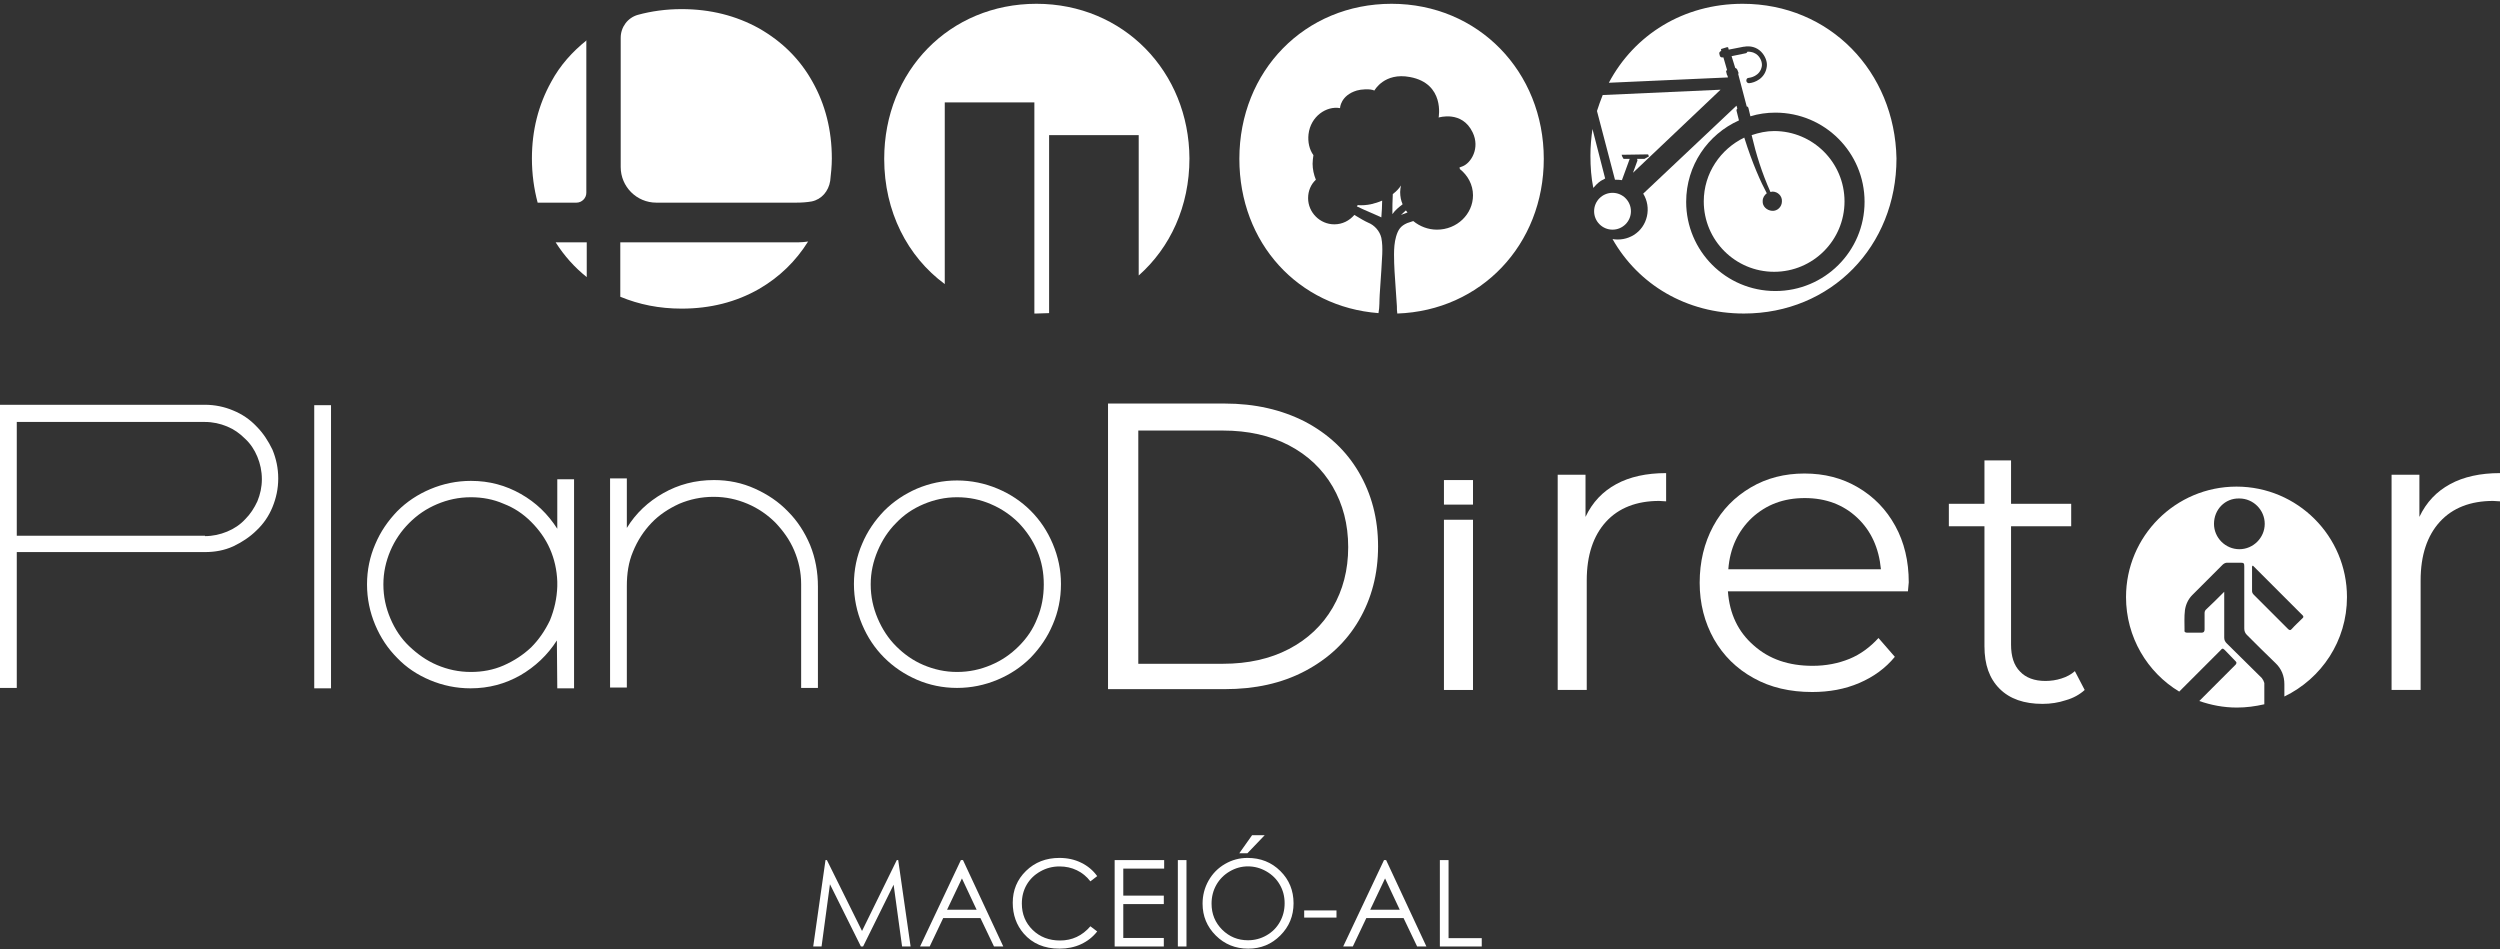 <svg width="611" height="232" viewBox="0 0 611 232" fill="none" xmlns="http://www.w3.org/2000/svg">
<rect x="0" y="0" width="611" height="232" fill="#333333" stroke="none"/>
<path d="M198.75 231.322L201.751 210.206H202.095L210.679 227.532L219.177 210.206H219.522L222.551 231.322H220.469L218.402 216.221L210.938 231.322H210.407L202.841 216.106L200.789 231.322H198.75Z" fill="white"/>
<path d="M235.355 210.206L245.203 231.322H242.935L239.619 224.374H230.518L227.216 231.322H224.862L234.839 210.206H235.355ZM235.097 214.685L231.465 222.336H238.686L235.097 214.685Z" fill="white"/>
<path d="M268.156 214.125L266.491 215.402C265.572 214.206 264.467 213.302 263.175 212.689C261.893 212.067 260.481 211.756 258.94 211.756C257.256 211.756 255.696 212.163 254.261 212.977C252.825 213.78 251.71 214.867 250.916 216.235C250.131 217.594 249.739 219.125 249.739 220.829C249.739 223.403 250.619 225.551 252.38 227.274C254.151 228.997 256.38 229.858 259.07 229.858C262.027 229.858 264.501 228.7 266.491 226.384L268.156 227.647C267.104 228.987 265.788 230.025 264.209 230.762C262.639 231.49 260.883 231.853 258.94 231.853C255.246 231.853 252.332 230.623 250.198 228.164C248.409 226.087 247.514 223.58 247.514 220.642C247.514 217.551 248.595 214.953 250.758 212.847C252.93 210.732 255.648 209.675 258.912 209.675C260.883 209.675 262.663 210.067 264.252 210.852C265.84 211.627 267.142 212.718 268.156 214.125Z" fill="white"/>
<path d="M272.42 210.206H284.521V212.287H274.53V218.891H284.435V220.958H274.53V229.241H284.435V231.322H272.42V210.206Z" fill="white"/>
<path d="M287.865 210.206H289.976V231.322H287.865V210.206Z" fill="white"/>
<path d="M304.89 209.675C308.087 209.675 310.762 210.742 312.915 212.876C315.068 215.01 316.145 217.637 316.145 220.757C316.145 223.848 315.068 226.47 312.915 228.623C310.771 230.777 308.154 231.853 305.063 231.853C301.933 231.853 299.292 230.781 297.139 228.638C294.986 226.494 293.909 223.901 293.909 220.857C293.909 218.829 294.397 216.948 295.373 215.216C296.359 213.484 297.699 212.13 299.392 211.153C301.086 210.168 302.919 209.675 304.89 209.675ZM304.991 211.742C303.431 211.742 301.952 212.149 300.555 212.962C299.158 213.776 298.067 214.871 297.282 216.249C296.498 217.628 296.105 219.163 296.105 220.857C296.105 223.365 296.971 225.484 298.703 227.217C300.445 228.939 302.541 229.8 304.991 229.8C306.627 229.8 308.139 229.403 309.527 228.609C310.924 227.815 312.01 226.729 312.786 225.35C313.57 223.972 313.963 222.441 313.963 220.757C313.963 219.082 313.57 217.57 312.786 216.221C312.01 214.862 310.915 213.776 309.498 212.962C308.082 212.149 306.579 211.742 304.991 211.742ZM306.01 204.12H309.096L304.862 208.541H302.881L306.01 204.12Z" fill="white"/>
<path d="M318.743 222.508H326.638V224.259H318.743V222.508Z" fill="white"/>
<path d="M338.768 210.206L348.615 231.322H346.347L343.031 224.374H333.93L330.629 231.322H328.274L338.251 210.206H338.768ZM338.509 214.685L334.878 222.336H342.098L338.509 214.685Z" fill="white"/>
<path d="M351.903 210.206H354.027V229.284H362.138V231.322H351.903V210.206Z" fill="white"/>
<path d="M253.3 0.927C232.1 0.927 216.1 17.327 216.1 38.827C216.1 51.727 221.8 62.727 230.9 69.427V25.027H252.8V76.627C253 76.627 253.1 76.627 253.3 76.627C254.3 76.627 255.3 76.527 256.4 76.527V33.027H278.3V67.327C286 60.527 290.7 50.427 290.7 38.727C290.6 17.527 274.6 0.927 253.3 0.927Z" fill="white"/>
<path d="M342.8 49.927C342.4 49.027 342.2 48.027 342.2 46.927C342.2 46.427 342.3 45.827 342.4 45.327C341.9 46.127 341.2 46.827 340.4 47.427C340.3 49.027 340.3 50.727 340.3 52.327C341 51.327 341.9 50.627 342.8 49.927Z" fill="white"/>
<path d="M344 51.927C343.9 51.727 343.7 51.627 343.6 51.427C343.2 51.827 342.8 52.127 342.4 52.527C342.9 52.327 343.5 52.127 344 51.927Z" fill="white"/>
<path d="M377.3 38.827C377.3 17.527 361.3 0.927 340.1 0.927C318.9 0.927 302.9 17.327 302.9 38.827C302.9 59.427 317.3 75.027 336.9 76.527C337.2 75.027 337.1 73.427 337.2 72.027C337.3 70.027 337.5 68.027 337.6 66.027C337.7 63.527 338.1 60.627 337.6 58.127C337.2 56.427 335.9 55.027 334.4 54.427C333.7 54.127 332.3 53.327 331 52.527C329.8 53.927 328.1 54.827 326.1 54.827C322.6 54.827 319.7 51.927 319.7 48.427C319.7 46.627 320.4 45.027 321.6 43.927C321.1 42.727 320.8 41.327 320.8 40.027C320.8 39.327 320.9 38.627 321 37.927C320 36.527 319.6 34.727 319.8 32.827C320.3 28.427 324.2 25.827 327.5 26.427C327.5 26.427 327.6 23.327 331.6 22.127C332.6 21.827 334.8 21.627 335.9 22.127C335.9 22.127 338.3 17.627 344.6 18.827C353.2 20.427 351.6 28.727 351.6 28.727C351.6 28.727 357.3 26.927 359.9 32.327C361.8 36.227 359.5 39.827 357.5 40.627C357.2 40.727 356.9 40.827 356.7 40.927C356.7 41.027 356.8 41.227 356.8 41.327C358.7 42.827 360 45.127 360 47.727C360 52.327 356.1 56.127 351.2 56.127C349 56.127 347 55.327 345.4 54.027C344.9 54.227 344.4 54.327 343.9 54.527C342.3 55.227 341.7 56.127 341.2 57.827C340.8 59.227 340.7 60.727 340.7 62.227C340.7 64.927 340.9 67.627 341.1 70.427C341.2 71.927 341.3 73.327 341.4 74.827C341.4 75.427 341.4 76.027 341.5 76.627C361.9 75.927 377.3 59.827 377.3 38.827Z" fill="white"/>
<path d="M331.8 50.127C331.8 50.227 331.7 50.327 331.6 50.427C333.6 51.427 335.7 52.227 337.6 53.127C337.7 51.727 337.8 50.327 337.8 49.027C336.9 49.427 335.9 49.727 335 49.927C334 50.127 332.9 50.227 331.8 50.127Z" fill="white"/>
<path d="M151.6 59.227V72.527C156.2 74.427 161.1 75.427 166.6 75.427C173.6 75.427 179.9 73.827 185.5 70.627C190.5 67.727 194.5 63.827 197.5 59.027C196.7 59.127 196 59.227 195.1 59.227H151.6Z" fill="white"/>
<path d="M135.8 59.227C137.9 62.527 140.4 65.327 143.4 67.727V59.227H135.8Z" fill="white"/>
<path d="M194.6 49.527C196 49.527 197.3 49.427 198.4 49.227C200.8 48.727 202.5 46.727 202.9 44.227C203.1 42.427 203.3 40.627 203.3 38.727C203.3 31.827 201.7 25.527 198.6 20.027C195.5 14.427 191.1 10.127 185.5 6.927C179.9 3.827 173.6 2.227 166.6 2.227C162.8 2.227 159.2 2.727 155.9 3.627C153.4 4.327 151.7 6.627 151.7 9.227V40.827C151.7 45.627 155.6 49.527 160.4 49.527H194.6Z" fill="white"/>
<path d="M143.4 9.827C139.9 12.627 136.9 15.927 134.7 20.027C131.6 25.627 130 31.827 130 38.727C130 42.527 130.5 46.127 131.4 49.527H140.9C142.2 49.527 143.3 48.427 143.3 47.127V9.827H143.4Z" fill="white"/>
<path d="M4.1 168.127H0V98.927H50.1C52.5 98.927 54.9 99.427 57 100.327C59.2 101.227 61.1 102.527 62.7 104.227C64.3 105.827 65.6 107.827 66.6 109.927C67.5 112.127 68 114.427 68 116.927C68 119.427 67.5 121.727 66.6 123.927C65.7 126.127 64.4 128.027 62.7 129.627C61.1 131.227 59.1 132.527 57 133.527C54.8 134.527 52.5 134.927 50.1 134.927H4.1V168.127ZM4.1 103.027V130.927H50.1V131.027C52 131.027 53.8 130.627 55.5 129.927C57.2 129.227 58.7 128.227 59.9 126.927C61.2 125.627 62.1 124.227 62.9 122.527C63.6 120.827 64 119.027 64 117.127C64 115.127 63.6 113.327 62.9 111.627C62.2 109.927 61.2 108.427 59.9 107.227C58.6 105.927 57.2 104.927 55.5 104.227C53.8 103.527 52 103.127 50.1 103.127H4.1V103.027Z" fill="white"/>
<path d="M76.8 99.027H80.9V168.227H76.8V99.027Z" fill="white"/>
<path d="M136.2 117.127H140.3V168.227H136.2L136.1 156.527C133.8 160.127 130.8 162.927 127.2 165.027C123.5 167.127 119.5 168.227 115 168.227C111.5 168.227 108.2 167.527 105.1 166.227C102 164.927 99.3 163.127 97.1 160.827C94.8 158.527 93 155.827 91.7 152.727C90.4 149.627 89.7 146.327 89.7 142.827C89.7 139.327 90.4 136.027 91.7 133.027C93 129.927 94.8 127.327 97.1 124.927C99.4 122.627 102.1 120.827 105.2 119.527C108.3 118.227 111.6 117.527 115.1 117.527C119.6 117.527 123.6 118.627 127.3 120.727C131 122.827 133.9 125.627 136.2 129.227V117.127ZM136.2 143.327V142.127C136.1 139.327 135.5 136.627 134.4 134.127C133.3 131.627 131.7 129.427 129.8 127.527C127.9 125.627 125.7 124.127 123.1 123.127C120.6 122.027 117.9 121.527 115.1 121.527C112.1 121.527 109.4 122.127 106.8 123.227C104.2 124.327 102 125.827 100 127.827C98.1 129.727 96.5 132.027 95.4 134.627C94.3 137.227 93.7 139.927 93.7 142.827C93.7 145.827 94.3 148.527 95.4 151.127C96.5 153.727 98 156.027 100 157.927C102 159.827 104.2 161.427 106.8 162.527C109.4 163.627 112.1 164.227 115.1 164.227C117.9 164.227 120.6 163.727 123.1 162.627C125.6 161.527 127.9 160.027 129.8 158.227C131.7 156.327 133.2 154.127 134.4 151.627C135.5 148.927 136.1 146.227 136.2 143.327Z" fill="white"/>
<path d="M199.9 143.327V168.127H195.8V142.727C195.8 139.827 195.2 137.127 194.1 134.527C193 131.927 191.4 129.727 189.5 127.727C187.6 125.827 185.3 124.227 182.7 123.127C180.1 122.027 177.4 121.427 174.4 121.427C171.4 121.427 168.6 122.027 166 123.127C163.4 124.327 161.1 125.827 159.2 127.827C157.3 129.827 155.8 132.127 154.7 134.827C153.6 137.427 153.2 140.227 153.2 143.227V168.027H149.1V116.927H153.2V129.027C155.4 125.427 158.4 122.627 162.1 120.527C165.8 118.427 169.9 117.327 174.5 117.327C178.1 117.327 181.4 118.027 184.5 119.427C187.6 120.827 190.3 122.627 192.6 125.027C194.9 127.327 196.7 130.127 198 133.227C199.3 136.427 199.9 139.827 199.9 143.327Z" fill="white"/>
<path d="M233.9 117.427C237.4 117.427 240.7 118.127 243.8 119.427C246.9 120.727 249.6 122.527 251.9 124.827C254.2 127.127 256 129.827 257.3 132.927C258.6 136.027 259.3 139.227 259.3 142.727C259.3 146.327 258.6 149.627 257.3 152.627C256 155.727 254.2 158.327 251.9 160.727C249.6 163.027 246.9 164.827 243.8 166.127C240.7 167.427 237.4 168.127 233.9 168.127C230.4 168.127 227.1 167.427 224.1 166.127C221.1 164.827 218.4 163.027 216.1 160.727C213.8 158.427 212 155.727 210.7 152.627C209.4 149.527 208.7 146.227 208.7 142.727C208.7 139.227 209.4 135.927 210.7 132.927C212 129.827 213.8 127.227 216.1 124.827C218.4 122.527 221.1 120.727 224.1 119.427C227.2 118.127 230.4 117.427 233.9 117.427ZM233.9 121.527C231 121.527 228.3 122.127 225.7 123.227C223.1 124.327 220.9 125.827 219 127.827C217.1 129.727 215.6 132.027 214.5 134.627C213.4 137.227 212.8 139.927 212.8 142.827C212.8 145.827 213.4 148.527 214.5 151.127C215.6 153.727 217.1 156.027 219 157.927C220.9 159.827 223.1 161.427 225.7 162.527C228.3 163.627 231 164.227 233.9 164.227C236.9 164.227 239.6 163.627 242.2 162.527C244.8 161.427 247 159.927 249 157.927C251 155.927 252.5 153.727 253.5 151.127C254.6 148.527 255.1 145.727 255.1 142.827C255.1 139.927 254.6 137.227 253.5 134.627C252.4 132.027 250.9 129.827 249 127.827C247.1 125.927 244.8 124.327 242.2 123.227C239.7 122.127 236.9 121.527 233.9 121.527Z" fill="white"/>
<path d="M270.8 98.627H299.3C306.7 98.627 313.2 100.127 318.9 103.027C324.6 106.027 329 110.127 332.1 115.427C335.2 120.727 336.8 126.727 336.8 133.527C336.8 140.327 335.2 146.327 332.1 151.627C329 156.927 324.6 161.027 318.9 164.027C313.2 167.027 306.7 168.427 299.3 168.427H270.8V98.627ZM298.9 162.227C305 162.227 310.4 161.027 315 158.627C319.6 156.227 323.2 152.827 325.7 148.527C328.2 144.227 329.5 139.327 329.5 133.727C329.5 128.127 328.2 123.227 325.7 118.927C323.2 114.627 319.6 111.227 315 108.827C310.4 106.427 305 105.227 298.9 105.227H278.2V162.227H298.9Z" fill="white"/>
<path d="M360 127.027H352.9V168.627H360V127.027Z" fill="white"/>
<path d="M360 117.327H352.9V123.327H360V117.327Z" fill="white"/>
<path d="M395 118.327C398.3 116.527 402.4 115.627 407.2 115.627V122.527L405.5 122.427C400 122.427 395.6 124.127 392.5 127.527C389.4 130.927 387.8 135.727 387.8 141.827V168.627H380.7V116.027H387.5V126.327C389.2 122.727 391.7 120.127 395 118.327Z" fill="white"/>
<path d="M466.3 144.527H422.3C422.7 150.027 424.8 154.427 428.6 157.727C432.4 161.127 437.2 162.727 443 162.727C446.3 162.727 449.3 162.127 452 161.027C454.7 159.927 457.1 158.127 459.1 155.927L463.1 160.527C460.8 163.327 457.9 165.427 454.4 166.927C450.9 168.427 447.1 169.127 442.9 169.127C437.5 169.127 432.7 168.027 428.6 165.727C424.4 163.427 421.2 160.227 418.9 156.227C416.6 152.127 415.4 147.527 415.4 142.427C415.4 137.327 416.5 132.727 418.7 128.627C420.9 124.527 424 121.427 427.9 119.127C431.8 116.827 436.2 115.727 441 115.727C445.9 115.727 450.2 116.827 454.1 119.127C458 121.427 461 124.527 463.2 128.527C465.4 132.527 466.5 137.127 466.5 142.327L466.3 144.527ZM428.2 126.527C424.8 129.727 422.8 133.927 422.4 139.127H459.7C459.2 133.927 457.3 129.727 453.9 126.527C450.5 123.327 446.2 121.727 441.1 121.727C435.9 121.727 431.7 123.327 428.2 126.527Z" fill="white"/>
<path d="M509.5 168.627C508.3 169.727 506.7 170.627 504.9 171.127C503.1 171.727 501.2 172.027 499.2 172.027C494.7 172.027 491.2 170.827 488.7 168.327C486.2 165.827 485 162.427 485 157.927V128.627H476.3V123.127H485V112.527H491.5V123.127H506.2V128.627H491.5V157.527C491.5 160.427 492.2 162.627 493.7 164.127C495.1 165.627 497.2 166.427 499.9 166.427C501.2 166.427 502.6 166.227 503.8 165.827C505.1 165.427 506.2 164.827 507.1 164.027L509.5 168.627Z" fill="white"/>
<path d="M598.8 118.327C602.1 116.527 606.2 115.627 611 115.627V122.527L609.3 122.427C603.8 122.427 599.4 124.127 596.3 127.527C593.2 130.927 591.6 135.727 591.6 141.827V168.627H584.5V116.027H591.3V126.327C593 122.727 595.5 120.127 598.8 118.327Z" fill="white"/>
<path d="M552.8 165.727C549.9 162.927 547.1 160.027 544.2 157.227C543.8 156.827 543.6 156.427 543.6 155.827C543.6 152.427 543.6 149.027 543.6 145.627C543.6 145.327 543.6 145.127 543.6 144.627C542 146.227 540.6 147.627 539.1 149.027C538.9 149.227 538.8 149.527 538.8 149.827C538.8 151.127 538.8 152.427 538.8 153.827C538.8 154.327 538.6 154.627 538.1 154.627C536.9 154.627 535.7 154.627 534.6 154.627C534.2 154.627 533.8 154.527 533.9 154.027C533.9 152.427 533.8 150.727 534 149.127C534.2 147.727 534.8 146.427 535.8 145.427C538.3 142.927 540.7 140.527 543.2 138.027C543.5 137.727 543.9 137.527 544.3 137.527C545.4 137.527 546.6 137.527 547.7 137.527C548.4 137.527 548.5 137.727 548.5 138.427C548.5 143.527 548.5 148.527 548.5 153.627C548.5 154.227 548.7 154.727 549.1 155.127C551.4 157.427 553.7 159.727 556.1 162.027C557.6 163.427 558.3 165.227 558.3 167.227C558.3 168.227 558.3 169.227 558.3 170.227C567.4 165.827 573.6 156.627 573.6 145.927C573.6 131.027 561.5 118.927 546.6 118.927C531.7 118.927 519.6 131.027 519.6 145.927C519.6 155.727 524.8 164.327 532.6 169.027C534.6 167.027 536.5 165.127 538.5 163.127C539.9 161.727 541.3 160.327 542.7 158.927C542.9 158.727 543 158.527 543.3 158.527C543.4 158.627 543.6 158.727 543.7 158.827C544.6 159.727 545.5 160.727 546.4 161.627C546.7 161.927 546.6 162.127 546.4 162.427C543.4 165.427 540.4 168.427 537.5 171.327C540.4 172.327 543.4 172.927 546.7 172.927C549 172.927 551.2 172.627 553.4 172.127C553.4 170.427 553.4 168.727 553.4 166.927C553.3 166.527 553.1 166.127 552.8 165.727ZM562.7 151.127C561.8 152.027 560.9 152.827 560.1 153.727C559.8 154.127 559.5 154.027 559.2 153.727C557 151.527 553 147.527 550.8 145.327C550.5 145.027 550.4 144.727 550.4 144.427C550.4 142.527 550.4 140.627 550.4 138.827C550.4 138.627 550.3 138.427 550.6 138.227C550.7 138.327 550.8 138.427 550.9 138.527C554.3 141.927 559.4 147.027 562.8 150.427C563 150.627 563 150.927 562.7 151.127ZM547.3 121.827C550.7 121.827 553.5 124.627 553.5 128.027C553.5 131.427 550.7 134.227 547.3 134.227C543.9 134.227 541.1 131.427 541.1 128.027C541.1 124.527 543.8 121.727 547.3 121.827Z" fill="white"/>
<path d="M395.5 42.827C395.4 42.827 395.3 42.827 395.1 42.827L395.2 43.127L395.5 42.827Z" fill="white"/>
<path d="M389.4 45.927C389.9 45.327 390.5 44.727 391.2 44.227C391.6 44.027 391.9 43.827 392.3 43.627L389.2 31.527C388.9 33.627 388.7 35.827 388.7 38.027C388.7 40.827 388.9 43.427 389.4 45.927Z" fill="white"/>
<path d="M394.7 43.927C395.3 43.927 395.9 43.927 396.4 44.027L398.3 38.827H396.8L396.5 38.327L396.4 38.027L396.3 37.827L402.8 37.727L403 38.227L401.9 38.827H400.1C400.1 38.927 400.2 39.027 400.2 39.227L399.1 42.227L420.5 21.927L391.7 23.227C391.2 24.527 390.7 25.827 390.3 27.127L394.7 43.927Z" fill="white"/>
<path d="M425.9 0.927C411.4 0.927 399.4 8.527 393.2 20.227L422.3 18.927L422.2 18.427H422.1L421.9 17.627C421.8 17.427 421.9 17.227 422.1 17.127L421.2 14.027H421C420.7 14.127 420.3 13.827 420.3 13.527L420.2 13.127C420.1 12.827 420.4 12.527 420.7 12.427L420.6 12.227C420.6 12.127 420.6 11.927 420.8 11.927L422.1 11.527C422.2 11.527 422.4 11.527 422.4 11.727L422.5 12.127L426.1 11.427H426.2C427.8 11.127 429.3 11.527 430.4 12.627C431.4 13.627 432 15.127 431.8 16.327C431.4 19.227 428.8 20.227 427.5 20.327C427.5 20.327 427.5 20.327 427.4 20.327C427.1 20.327 426.8 20.027 426.8 19.727C426.8 19.327 427 19.027 427.4 19.027C427.5 19.027 430.2 18.727 430.6 16.127C430.7 15.227 430.3 14.227 429.6 13.527C429.1 13.027 428.3 12.627 427.1 12.627C427 12.827 426.8 13.027 426.6 13.027L423.2 13.727L424.1 16.627C424.3 16.627 424.5 16.827 424.6 17.027L424.9 17.827C424.9 17.927 424.9 18.027 424.8 18.027L426.9 26.027C427.1 26.027 427.2 26.127 427.3 26.327L427.8 28.427C429.7 27.827 431.8 27.527 433.9 27.527C446 27.527 455.7 37.327 455.7 49.327C455.7 61.427 445.9 71.127 433.9 71.127C421.8 71.127 412.1 61.327 412.1 49.327C412.1 40.427 417.4 32.827 425 29.427L424.4 27.027C424.4 26.827 424.4 26.727 424.6 26.527L424.4 25.827L401.6 47.327C403.7 50.727 402.7 55.327 399.3 57.427C397.7 58.427 395.8 58.727 394.1 58.427C400.4 69.527 412.1 76.627 426.2 76.627C447.5 76.627 463.5 60.227 463.5 38.727C463.1 17.527 447.2 0.927 425.9 0.927Z" fill="white"/>
<path d="M416.4 49.227C416.4 58.727 424.1 66.427 433.6 66.427C443.1 66.427 450.8 58.727 450.8 49.227C450.8 39.727 443.1 32.027 433.6 32.027C431.7 32.027 429.9 32.427 428.1 33.027C429.2 37.727 430.6 42.227 432.7 46.927C432.9 46.927 433 46.827 433.2 46.827C434.5 46.827 435.6 47.927 435.5 49.227C435.5 50.527 434.4 51.627 433.1 51.527C431.8 51.427 430.7 50.427 430.8 49.127C430.8 48.327 431.2 47.727 431.8 47.227C430.4 44.627 428.3 40.027 426.3 33.627C420.5 36.427 416.4 42.327 416.4 49.227Z" fill="white"/>
<path d="M394.1 56.127C396.585 56.127 398.6 54.112 398.6 51.627C398.6 49.142 396.585 47.127 394.1 47.127C391.615 47.127 389.6 49.142 389.6 51.627C389.6 54.112 391.615 56.127 394.1 56.127Z" fill="white"/>
</svg>
